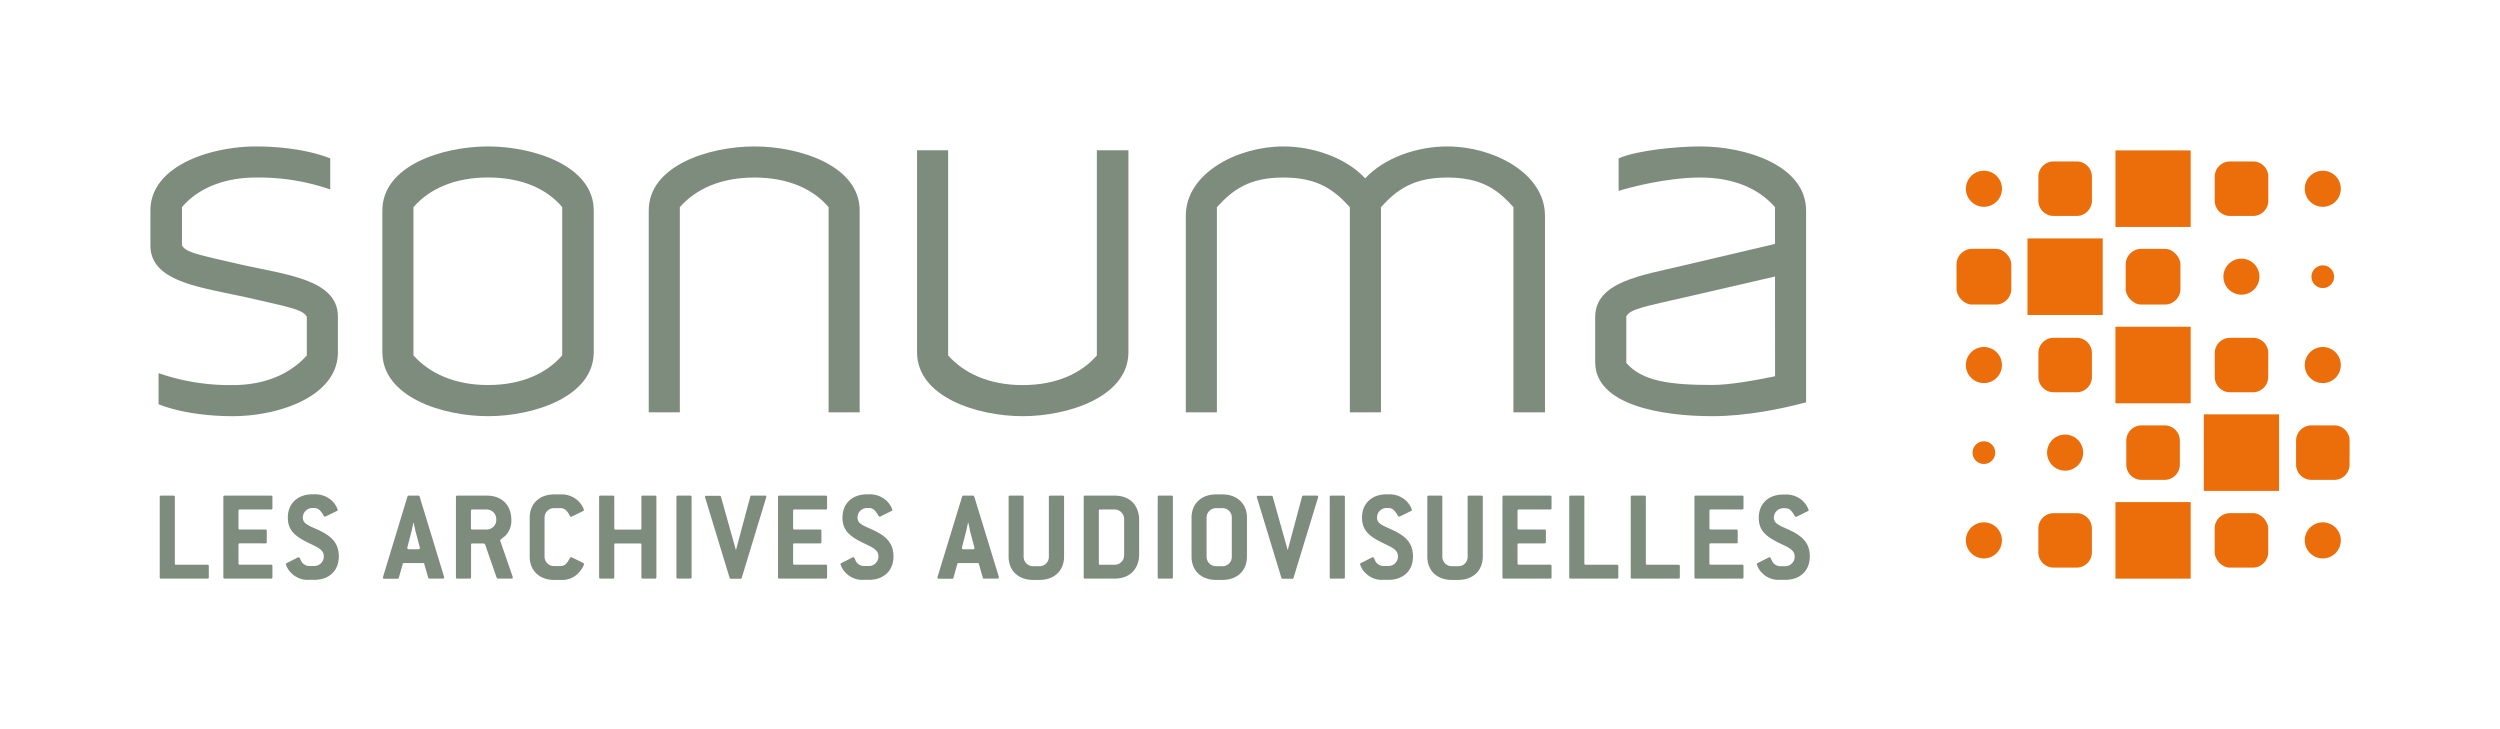 <svg xmlns="http://www.w3.org/2000/svg" viewBox="0 0 860.98 251.07"><defs><style>.cls-1{fill:#7d8c7d;}.cls-2{fill:#eb6e0a;}</style></defs><g id="Calque_1" data-name="Calque 1"><path class="cls-1" d="M71.46,199.27h-16c-.32,0-.45-.14-.45-.46V171.15c0-.32.13-.46.45-.46h4.31a.41.41,0,0,1,.45.46v22.9c0,.32.14.45.46.45H71.46a.41.41,0,0,1,.45.46v3.85C71.91,199.13,71.78,199.27,71.46,199.27Z"/><path class="cls-1" d="M93.37,199.27h-16c-.32,0-.45-.14-.45-.46V171.15c0-.32.13-.46.45-.46h16a.41.41,0,0,1,.45.46V175c0,.32-.13.46-.45.46H82.58c-.32,0-.45.13-.45.45v6c0,.32.13.45.45.45h8.84c.32,0,.45.14.45.46v3.85c0,.32-.13.46-.45.46H82.58c-.32,0-.45.13-.45.45v6.44c0,.32.13.45.45.45H93.37a.41.41,0,0,1,.45.46v3.85C93.82,199.13,93.69,199.27,93.37,199.27Z"/><path class="cls-1" d="M104.3,178.27c0,2.13,2.09,2.76,5.26,4.21,4.86,2.23,7.12,4.72,7.12,9.21,0,4.81-3.3,8-8.43,8h-1.82a7.83,7.83,0,0,1-5.89-2.13,6.83,6.83,0,0,1-2.09-3.31.43.43,0,0,1,.28-.32l3.94-2a.39.39,0,0,1,.23,0c.31,0,.4.46.86,1.36a3.18,3.18,0,0,0,2.67,1.64h1.82a3.29,3.29,0,0,0,3.27-3.27c0-2.27-1.91-3.08-4.86-4.49-5-2.4-7.53-4.44-7.53-8.93,0-4.81,3.36-8,8.44-8h.68a8.35,8.35,0,0,1,5.17,1.5,7.63,7.63,0,0,1,2.9,3.85c0,.18-.09.27-.27.37l-4,1.95a.53.53,0,0,1-.22,0c-.23,0-.32-.27-.59-.68-.86-1.45-1.64-2.27-3-2.27h-.68A3.26,3.26,0,0,0,104.3,178.27Z"/><path class="cls-1" d="M153,198.86c0,.27-.18.41-.5.41h-4.58c-.27,0-.41-.09-.45-.32l-1.37-4.76c0-.23-.18-.28-.45-.28h-6.49c-.27,0-.4.05-.45.28L137.34,199a.41.41,0,0,1-.45.32h-4.54c-.31,0-.5-.14-.5-.41,0-.05.05-.09.05-.18L140.33,171a.42.42,0,0,1,.46-.32h3.26a.45.45,0,0,1,.46.32l8.43,27.67C152.94,198.77,153,198.81,153,198.86Zm-10-16.28c0-.28-.23-1.09-.5-2.5h-.13c-.32,1.41-.51,2.22-.55,2.5l-1.54,6c0,.05,0,.14,0,.19,0,.27.18.4.5.4h3.31c.32,0,.5-.13.5-.4,0-.05,0-.14,0-.19Z"/><path class="cls-1" d="M176.58,198.9c0,.23-.14.37-.46.37h-4.67c-.13,0-.27-.09-.41-.32l-4-11.52-.36-.27h-4c-.31,0-.45.13-.45.45v11.2c0,.32-.14.46-.45.46h-4.31c-.32,0-.45-.14-.45-.46V171.15c0-.32.13-.46.45-.46h10.2c5.17,0,8.44,3.27,8.44,8.44v.45a7.36,7.36,0,0,1-2,4.85c-.81.78-1.86,1.32-1.86,1.73v0l4.31,12.48A.44.44,0,0,1,176.58,198.9Zm-5.67-20.18a3.31,3.31,0,0,0-3.27-3.26h-5c-.31,0-.45.13-.45.45v6c0,.32.14.45.45.45h5a3.28,3.28,0,0,0,3.27-3.26Z"/><path class="cls-1" d="M201.11,194.28c0,.45-.63,1.76-2.18,3.35a7.73,7.73,0,0,1-5.84,2.09h-2.23c-5.12,0-8.43-3.22-8.43-8V178.27c0-4.81,3.35-8,8.43-8h2.23a8.24,8.24,0,0,1,5.12,1.5,7.7,7.7,0,0,1,2.9,3.85c0,.18-.09.27-.27.37l-4,1.95a.53.53,0,0,1-.22,0c-.28,0-.37-.27-.64-.77-.77-1.41-1.63-2.18-2.94-2.18h-2.23a3.26,3.26,0,0,0-3.27,3.27v13.42a3.26,3.26,0,0,0,3.27,3.27h2.23c1.31,0,2.13-.73,2.9-2.18.27-.54.45-.86.68-.86a.43.43,0,0,1,.22,0l4,1.95C201,194,201.11,194.09,201.11,194.28Z"/><path class="cls-1" d="M225.61,199.27h-4.27c-.31,0-.45-.14-.45-.46v-11.2c0-.32-.14-.45-.45-.45H212c-.32,0-.45.13-.45.45v11.2c0,.32-.14.46-.46.46h-4.3c-.32,0-.46-.14-.46-.46V171.15c0-.32.14-.46.46-.46h4.3a.41.41,0,0,1,.46.46v10.79c0,.32.13.45.45.45h8.44c.31,0,.45-.13.45-.45V171.15c0-.32.14-.46.45-.46h4.27c.31,0,.45.14.45.46v27.66C226.06,199.13,225.92,199.27,225.61,199.27Z"/><path class="cls-1" d="M237.72,199.27h-4.3c-.32,0-.46-.14-.46-.46V171.15c0-.32.14-.46.46-.46h4.3a.41.41,0,0,1,.46.46v27.66C238.18,199.13,238,199.27,237.72,199.27Z"/><path class="cls-1" d="M255.45,199a.41.41,0,0,1-.46.32h-3.26a.44.44,0,0,1-.46-.32l-8.43-27.67s-.05-.13-.05-.18c0-.27.18-.41.5-.41h4.54c.27,0,.4.1.45.32l5.17,18.41L258.4,171c0-.22.18-.32.45-.32h4.58c.31,0,.5.14.5.41,0,.05-.05.14-.05.18Z"/><path class="cls-1" d="M284.39,199.27h-16c-.32,0-.45-.14-.45-.46V171.15c0-.32.13-.46.45-.46h16a.41.41,0,0,1,.45.46V175c0,.32-.14.46-.45.46h-10.8c-.31,0-.45.13-.45.45v6c0,.32.14.45.45.45h8.85c.31,0,.45.14.45.46v3.85c0,.32-.14.46-.45.46h-8.85c-.31,0-.45.13-.45.45v6.44c0,.32.14.45.45.45h10.8a.41.41,0,0,1,.45.46v3.85C284.84,199.13,284.7,199.27,284.39,199.27Z"/><path class="cls-1" d="M295.32,178.27c0,2.13,2.08,2.76,5.26,4.21,4.85,2.23,7.12,4.72,7.12,9.21,0,4.81-3.31,8-8.44,8h-1.81a7.84,7.84,0,0,1-5.9-2.13,6.92,6.92,0,0,1-2.09-3.31.45.45,0,0,1,.28-.32l3.94-2a.4.4,0,0,1,.23,0c.32,0,.41.46.86,1.36a3.18,3.18,0,0,0,2.68,1.64h1.81a3.29,3.29,0,0,0,3.27-3.27c0-2.27-1.91-3.08-4.86-4.49-5-2.4-7.53-4.44-7.53-8.93,0-4.81,3.36-8,8.44-8h.68a8.35,8.35,0,0,1,5.17,1.5,7.63,7.63,0,0,1,2.9,3.85c0,.18-.09.27-.27.37l-3.94,1.95a.58.58,0,0,1-.23,0c-.23,0-.32-.27-.59-.68-.86-1.45-1.64-2.27-3-2.27h-.68A3.25,3.25,0,0,0,295.32,178.27Z"/><path class="cls-1" d="M344,198.86c0,.27-.18.41-.5.41h-4.58c-.27,0-.41-.09-.45-.32l-1.36-4.76c-.05-.23-.18-.28-.46-.28h-6.48c-.28,0-.41.05-.46.28L328.35,199c0,.23-.22.32-.45.32h-4.53c-.33,0-.5-.14-.5-.41,0-.05,0-.09,0-.18L331.35,171a.41.41,0,0,1,.45-.32h3.27a.45.45,0,0,1,.45.32L344,198.68C344,198.77,344,198.81,344,198.86Zm-10-16.28c0-.28-.22-1.09-.5-2.5h-.13c-.32,1.41-.5,2.22-.55,2.5l-1.54,6c0,.05,0,.14,0,.19,0,.27.18.4.49.4h3.32c.31,0,.49-.13.49-.4,0-.05,0-.14,0-.19Z"/><path class="cls-1" d="M358,199.72H355.8c-5.13,0-8.44-3.22-8.44-8V171.15c0-.32.14-.46.46-.46h4.26a.41.41,0,0,1,.45.46v20.54A3.26,3.26,0,0,0,355.8,195H358a3.19,3.19,0,0,0,3.22-3.27V171.15c0-.32.14-.46.45-.46H366c.32,0,.46.14.46.46v20.54C366.46,196.5,363.1,199.72,358,199.72Z"/><path class="cls-1" d="M383.88,199.27H373.67c-.32,0-.45-.14-.45-.46V171.15c0-.32.13-.46.45-.46h10.21c5.17,0,8.43,3.27,8.43,8.44v11.7C392.31,196,389.05,199.27,383.88,199.27Zm3.26-20.55a3.3,3.3,0,0,0-3.26-3.26h-5c-.32,0-.45.13-.45.45v18.14c0,.32.13.45.45.45h5a3.25,3.25,0,0,0,3.26-3.26Z"/><path class="cls-1" d="M403.47,199.27h-4.31c-.31,0-.45-.14-.45-.46V171.15c0-.32.14-.46.45-.46h4.31a.41.41,0,0,1,.46.46v27.66C403.93,199.13,403.79,199.27,403.47,199.27Z"/><path class="cls-1" d="M421,199.72H418.8c-5.12,0-8.44-3.22-8.44-8V178.27c0-4.81,3.36-8,8.44-8H421c5.08,0,8.44,3.22,8.44,8v13.42C429.46,196.5,426.1,199.72,421,199.72Zm3.22-21.45A3.19,3.19,0,0,0,421,175H418.8a3.25,3.25,0,0,0-3.26,3.27v13.42A3.26,3.26,0,0,0,418.8,195H421a3.19,3.19,0,0,0,3.22-3.27Z"/><path class="cls-1" d="M445.48,199a.41.41,0,0,1-.46.32h-3.27a.44.44,0,0,1-.45-.32l-8.43-27.67s-.05-.13-.05-.18c0-.27.18-.41.5-.41h4.54c.27,0,.4.1.45.32l5.17,18.41L448.42,171c.05-.22.18-.32.45-.32h4.59c.31,0,.49.14.49.41,0,.05,0,.14,0,.18Z"/><path class="cls-1" d="M462.71,199.27h-4.3c-.32,0-.46-.14-.46-.46V171.15c0-.32.14-.46.46-.46h4.3a.41.41,0,0,1,.46.46v27.66C463.17,199.13,463,199.27,462.71,199.27Z"/><path class="cls-1" d="M474.24,178.27c0,2.13,2.08,2.76,5.26,4.21,4.85,2.23,7.12,4.72,7.12,9.21,0,4.81-3.31,8-8.43,8h-1.82a7.8,7.8,0,0,1-5.89-2.13,6.83,6.83,0,0,1-2.09-3.31.43.43,0,0,1,.27-.32l3.95-2a.36.36,0,0,1,.22,0c.32,0,.41.46.86,1.36a3.2,3.2,0,0,0,2.68,1.64h1.82a3.29,3.29,0,0,0,3.26-3.27c0-2.27-1.91-3.08-4.85-4.49-5-2.4-7.53-4.44-7.53-8.93,0-4.81,3.35-8,8.43-8h.69a8.34,8.34,0,0,1,5.16,1.5,7.67,7.67,0,0,1,2.91,3.85c0,.18-.1.27-.27.37L482,177.91a.55.55,0,0,1-.23,0c-.22,0-.31-.27-.58-.68-.87-1.45-1.64-2.27-3-2.27h-.69A3.25,3.25,0,0,0,474.24,178.27Z"/><path class="cls-1" d="M502.22,199.72H500c-5.13,0-8.44-3.22-8.44-8V171.15c0-.32.14-.46.46-.46h4.26a.41.41,0,0,1,.45.46v20.54A3.26,3.26,0,0,0,500,195h2.22a3.19,3.19,0,0,0,3.22-3.27V171.15c0-.32.14-.46.45-.46h4.31c.32,0,.46.14.46.46v20.54C510.66,196.5,507.3,199.72,502.22,199.72Z"/><path class="cls-1" d="M533.88,199.27h-16c-.32,0-.45-.14-.45-.46V171.15c0-.32.13-.46.45-.46h16a.42.42,0,0,1,.46.46V175c0,.32-.14.46-.46.46H523.09c-.32,0-.46.13-.46.45v6c0,.32.14.45.46.45h8.84c.32,0,.46.14.46.46v3.85c0,.32-.14.46-.46.46h-8.84c-.32,0-.46.13-.46.45v6.44c0,.32.14.45.46.45h10.79a.42.42,0,0,1,.46.46v3.85C534.34,199.13,534.2,199.27,533.88,199.27Z"/><path class="cls-1" d="M556.88,199.27h-16c-.32,0-.45-.14-.45-.46V171.15c0-.32.13-.46.45-.46h4.31a.41.41,0,0,1,.45.46v22.9c0,.32.14.45.45.45h10.8a.41.41,0,0,1,.45.46v3.85C557.33,199.13,557.2,199.27,556.88,199.27Z"/><path class="cls-1" d="M578.06,199.27h-16c-.32,0-.45-.14-.45-.46V171.15c0-.32.13-.46.45-.46h4.31a.41.41,0,0,1,.45.46v22.9c0,.32.14.45.46.45h10.79a.41.41,0,0,1,.45.46v3.85C578.51,199.13,578.37,199.27,578.06,199.27Z"/><path class="cls-1" d="M600,199.27H584c-.32,0-.45-.14-.45-.46V171.15c0-.32.13-.46.45-.46h16a.41.41,0,0,1,.45.46V175c0,.32-.13.46-.45.46H589.18c-.32,0-.46.13-.46.45v6c0,.32.14.45.46.45H598c.32,0,.45.14.45.46v3.85c0,.32-.13.46-.45.46h-8.84c-.32,0-.46.13-.46.45v6.44c0,.32.14.45.46.45H600a.41.41,0,0,1,.45.46v3.85C600.42,199.13,600.29,199.27,600,199.27Z"/><path class="cls-1" d="M610.9,178.27c0,2.13,2.09,2.76,5.26,4.21,4.85,2.23,7.12,4.72,7.12,9.21,0,4.81-3.31,8-8.44,8H613a7.87,7.87,0,0,1-5.9-2.13,6.87,6.87,0,0,1-2.08-3.31.43.43,0,0,1,.27-.32l3.95-2a.36.36,0,0,1,.22,0c.32,0,.41.46.87,1.36A3.17,3.17,0,0,0,613,195h1.81a3.29,3.29,0,0,0,3.27-3.27c0-2.27-1.9-3.08-4.85-4.49-5-2.4-7.53-4.44-7.53-8.93,0-4.81,3.35-8,8.44-8h.67a8.35,8.35,0,0,1,5.17,1.5,7.67,7.67,0,0,1,2.91,3.85c0,.18-.09.27-.28.37l-3.94,1.95a.55.55,0,0,1-.23,0c-.22,0-.32-.27-.58-.68-.87-1.45-1.64-2.27-3-2.27h-.67A3.26,3.26,0,0,0,610.9,178.27Z"/><path class="cls-1" d="M80.14,143.33c-8.24,0-18.12-1.15-25.54-4.12V128.5a74.73,74.73,0,0,0,25.54,4.12c11.52,0,20.09-4.12,25.52-10.21V109.07c-1.48-2.47-5.27-3.13-21.9-6.92l-1.65-.33C67.62,98.69,51.8,96.55,51.8,84.53v-12C51.8,57,72.72,50.43,88.2,50.43c8.07,0,18.12,1.15,25.53,4.12v10.7A74.91,74.91,0,0,0,88.2,61.14c-11.52,0-20.26,4-25.53,10.21V84.53c1.49,2.47,5.27,3.12,21.74,6.91l1.65.33c14.66,3.13,30.31,5.27,30.31,17.3v12.19C116.37,136.74,95.62,143.33,80.14,143.33Z"/><path class="cls-1" d="M168.09,143.33c-15.66,0-36.41-6.59-36.41-22.07V72.5c0-15.48,20.75-22.07,36.41-22.07,15.48,0,36.39,6.59,36.39,22.07v48.76C204.48,136.74,183.57,143.33,168.09,143.33Zm25.53-72c-5.27-6.26-13.84-10.21-25.53-10.21s-20.26,4-25.7,10.21v51.06c5.44,6.09,14,10.21,25.7,10.21s20.26-4.12,25.53-10.21Z"/><path class="cls-1" d="M285.36,142V71.35c-5.27-6.26-14-10.21-25.53-10.21-11.7,0-20.26,4-25.7,10.21V142H223.42V72.5c0-15.48,20.76-22.07,36.41-22.07,15.48,0,36.23,6.59,36.23,22.07V142Z"/><path class="cls-1" d="M352.22,143.33c-15.65,0-36.4-6.59-36.4-22.07V51.75h10.71v70.66c5.43,6.09,14,10.21,25.69,10.21s20.26-4.12,25.53-10.21V51.75h10.87v69.51C388.62,136.74,367.7,143.33,352.22,143.33Z"/><path class="cls-1" d="M521.21,142V71.35c-5.27-5.93-10.87-10.21-22.73-10.21S481,65.42,475.59,71.35V142H464.88V71.35c-5.43-5.93-11-10.21-22.89-10.21s-17.46,4.28-22.9,10.21V142H408.38V74.31c0-14.66,17.79-23.88,33.61-23.88,10.37,0,21.74,4,28.16,11,6.59-7.09,17.79-11,28.33-11,15.81,0,33.6,9.22,33.6,23.88V142Z"/><path class="cls-1" d="M589.72,143.33c-17.46,0-40.35-3.79-40.35-18.61V109.23c0-12.19,15.81-14.33,30.3-17.79L611.3,84V71.35c-5.44-6.26-14-10.21-25.7-10.21s-24.54,3.46-28.16,4.61V54.55c6.26-2.8,20.09-4.12,28.16-4.12C601.25,50.43,622,57,622,72.5v66.05C614.1,140.69,601.58,143.33,589.72,143.33Zm21.58-48.1L582,102c-16.64,3.78-20.42,4.44-21.91,6.91V125c5.44,6.26,14.83,7.58,29.65,7.58,5.77,0,14.17-1.48,21.58-3Z"/><path class="cls-2" d="M809.17,160a5.26,5.26,0,0,1-5.25,5.26H796a5.27,5.27,0,0,1-5.25-5.26v-8.24A5.28,5.28,0,0,1,796,146.5h7.94a5.27,5.27,0,0,1,5.25,5.26Z"/><path class="cls-2" d="M707.24,55.6h7.94a5.26,5.26,0,0,1,5.26,5.26v8.25a5.26,5.26,0,0,1-5.26,5.26h-7.94A5.26,5.26,0,0,1,702,69.11V60.86A5.25,5.25,0,0,1,707.24,55.6Z"/><path class="cls-2" d="M768,55.6h7.93a5.26,5.26,0,0,1,5.26,5.26v8.25a5.26,5.26,0,0,1-5.26,5.26H768a5.26,5.26,0,0,1-5.26-5.26V60.86A5.25,5.25,0,0,1,768,55.6Z"/><path class="cls-2" d="M707.25,116.33h7.93a5.26,5.26,0,0,1,5.26,5.26v8.25a5.25,5.25,0,0,1-5.25,5.25h-7.93a5.25,5.25,0,0,1-5.25-5.25v-8.25A5.25,5.25,0,0,1,707.25,116.33Z"/><path class="cls-2" d="M737.53,146.5h7.93a5.26,5.26,0,0,1,5.26,5.26V160a5.26,5.26,0,0,1-5.26,5.26h-7.93a5.25,5.25,0,0,1-5.25-5.25v-8.25A5.25,5.25,0,0,1,737.53,146.5Z"/><path class="cls-2" d="M720.43,190.22a5.26,5.26,0,0,1-5.25,5.26h-7.94a5.27,5.27,0,0,1-5.25-5.26V182a5.28,5.28,0,0,1,5.25-5.26h7.94a5.27,5.27,0,0,1,5.25,5.26Z"/><rect class="cls-2" x="762.71" y="176.72" width="18.44" height="18.76" rx="5.25"/><path class="cls-2" d="M781.15,129.83a5.27,5.27,0,0,1-5.25,5.26H768a5.26,5.26,0,0,1-5.25-5.26v-8.24a5.26,5.26,0,0,1,5.25-5.25h7.94a5.27,5.27,0,0,1,5.25,5.25Z"/><rect class="cls-2" x="732.06" y="85.7" width="18.87" height="19.19" rx="5.38"/><rect class="cls-2" x="673.81" y="85.69" width="18.87" height="19.2" rx="5.38"/><rect class="cls-2" x="728.55" y="51.8" width="25.9" height="26.36"/><rect class="cls-2" x="698.25" y="82.11" width="25.91" height="26.37"/><rect class="cls-2" x="728.54" y="112.53" width="25.91" height="26.36"/><rect class="cls-2" x="758.98" y="142.7" width="25.91" height="26.36"/><rect class="cls-2" x="728.54" y="172.92" width="25.91" height="26.36"/><path class="cls-2" d="M806.16,65a6.21,6.21,0,1,1-6.21-6.2A6.2,6.2,0,0,1,806.16,65Z"/><path class="cls-2" d="M778.13,95.29a6.2,6.2,0,1,1-6.2-6.21A6.2,6.2,0,0,1,778.13,95.29Z"/><path class="cls-2" d="M717.42,155.88a6.21,6.21,0,1,1-6.21-6.21A6.21,6.21,0,0,1,717.42,155.88Z"/><path class="cls-2" d="M689.45,125.72a6.21,6.21,0,1,1-6.2-6.21A6.2,6.2,0,0,1,689.45,125.72Z"/><path class="cls-2" d="M689.46,65a6.21,6.21,0,1,1-6.21-6.2A6.21,6.21,0,0,1,689.46,65Z"/><path class="cls-2" d="M806.16,125.71a6.21,6.21,0,1,1-6.21-6.2A6.21,6.21,0,0,1,806.16,125.71Z"/><path class="cls-2" d="M806.16,186.1a6.21,6.21,0,1,1-6.21-6.21A6.21,6.21,0,0,1,806.16,186.1Z"/><path class="cls-2" d="M689.45,186.1a6.21,6.21,0,1,1-6.2-6.21A6.2,6.2,0,0,1,689.45,186.1Z"/><path class="cls-2" d="M687.14,155.88a3.9,3.9,0,1,1-3.9-3.89A3.9,3.9,0,0,1,687.14,155.88Z"/><path class="cls-2" d="M803.85,95.29A3.9,3.9,0,1,1,800,91.4,3.91,3.91,0,0,1,803.85,95.29Z"/></g></svg>